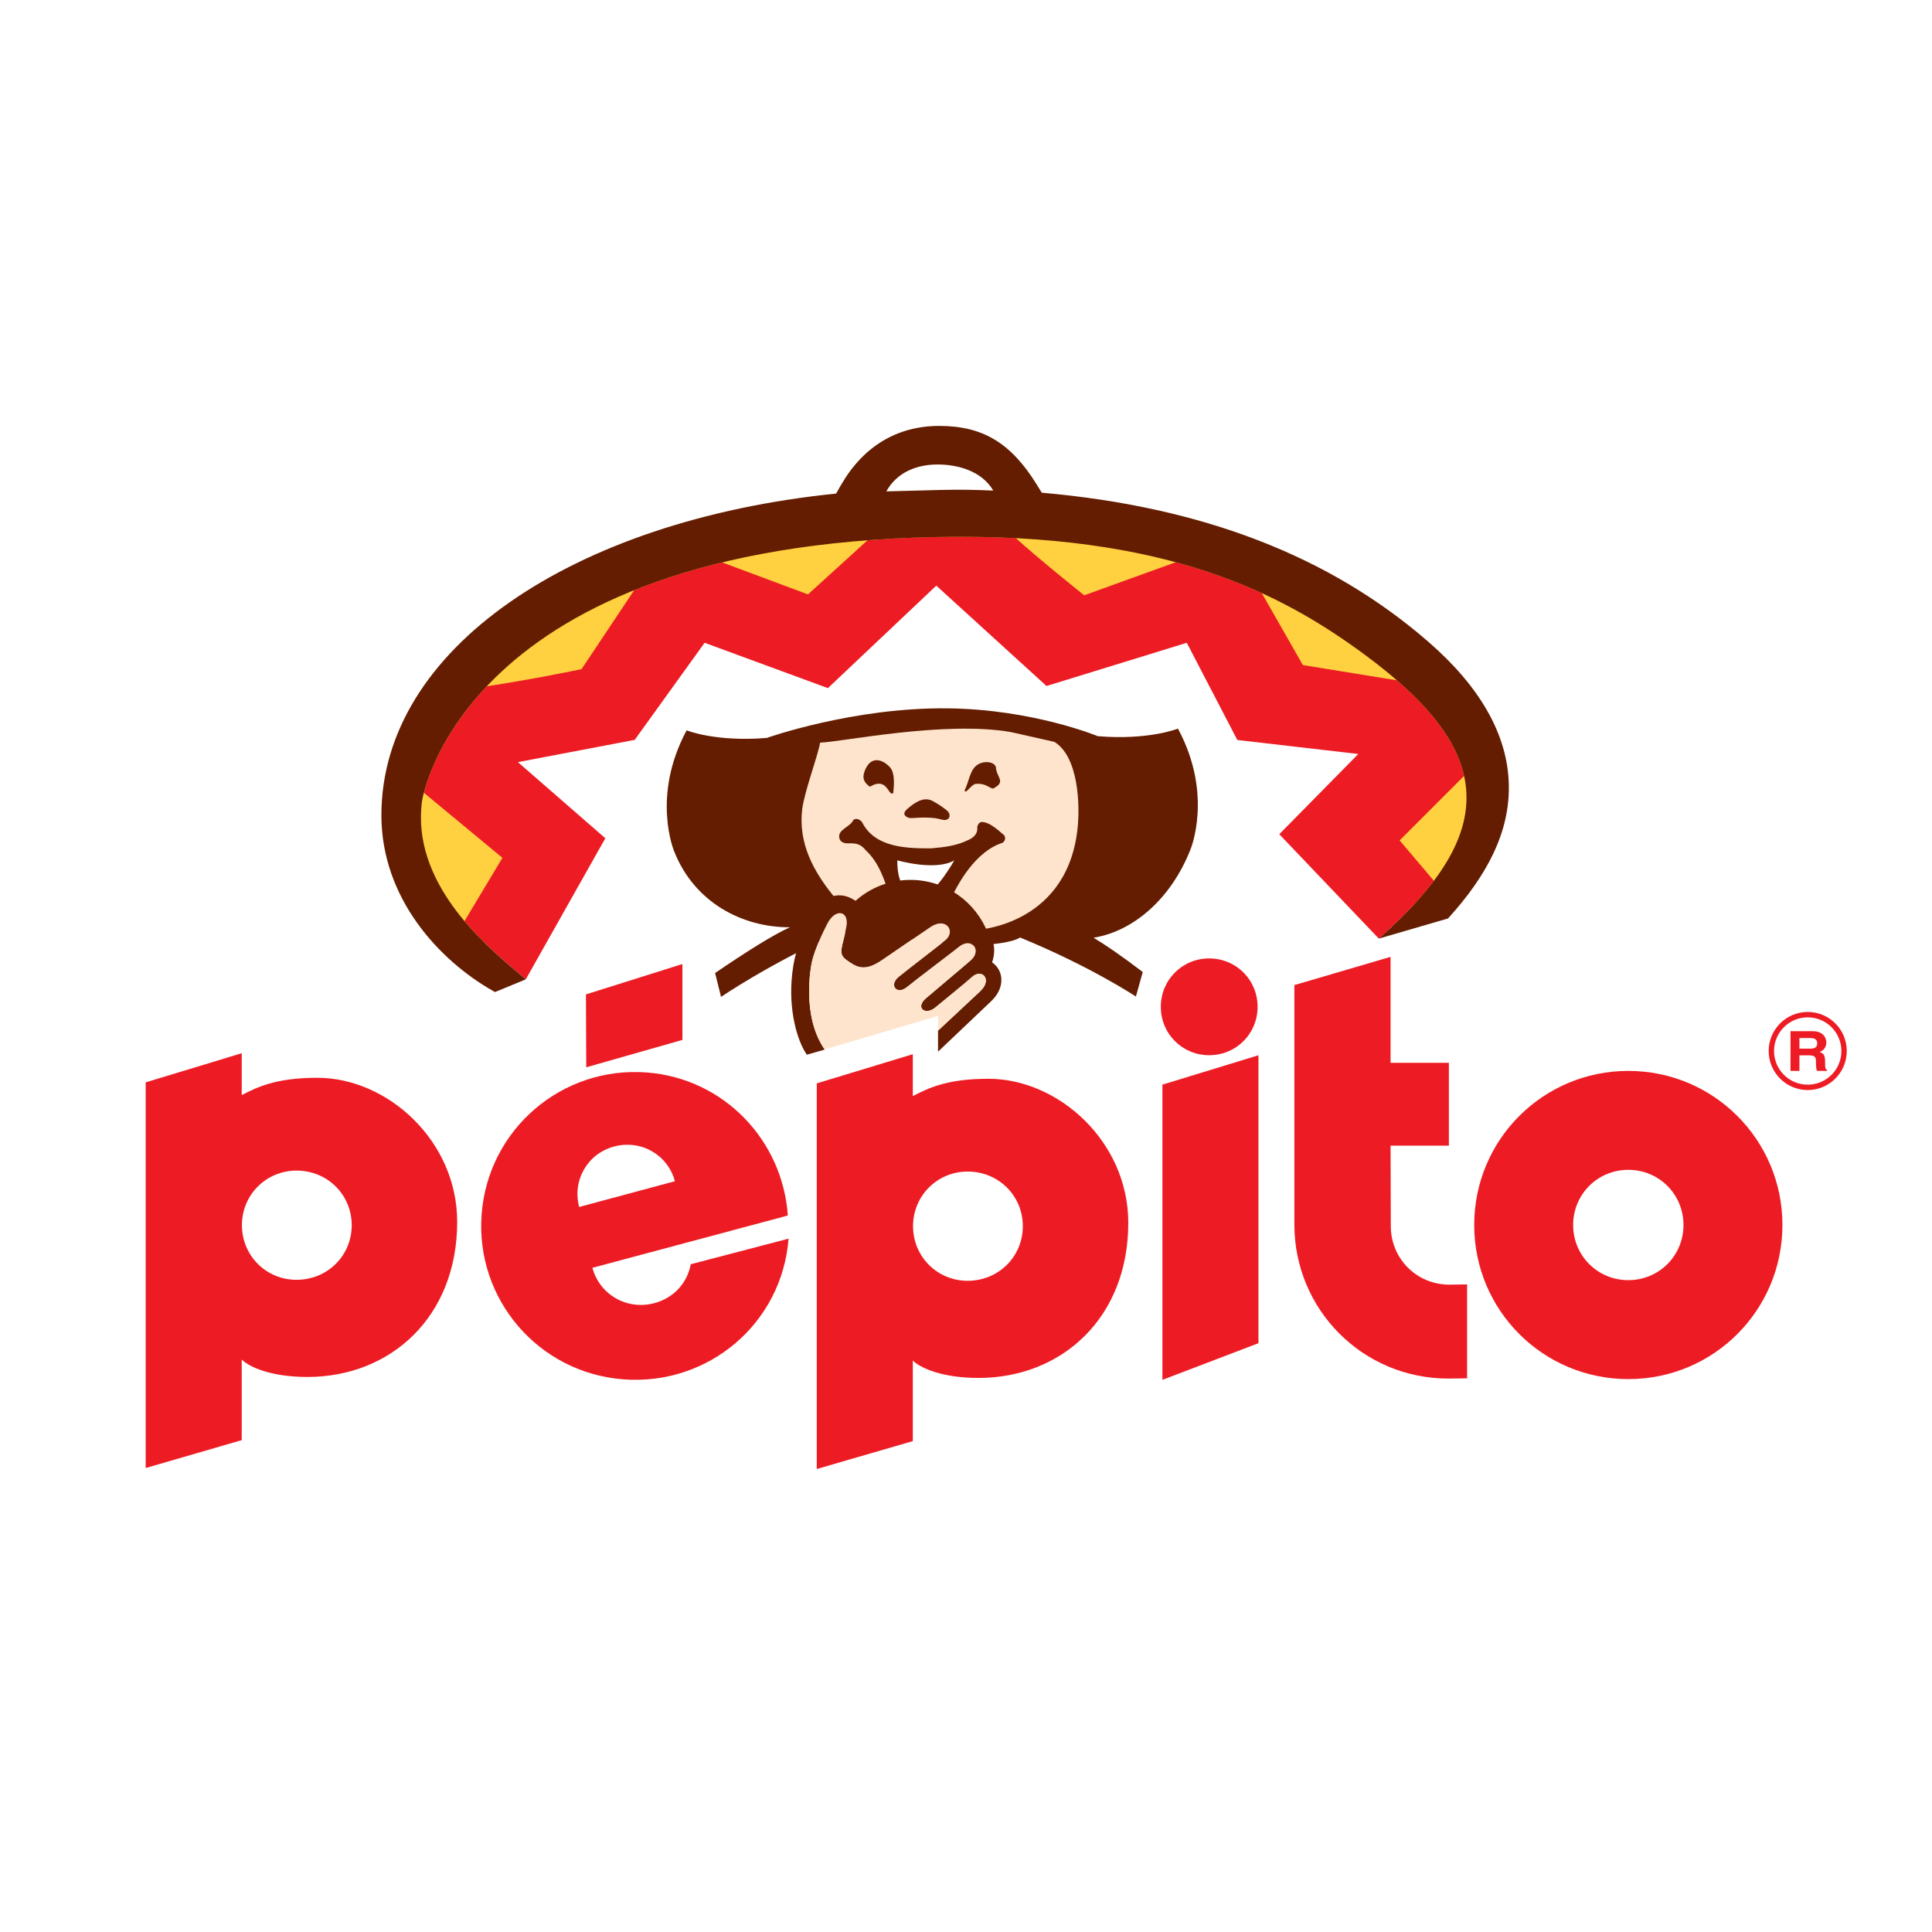 <?xml version="1.0" encoding="utf-8"?>
<!-- Generator: Adobe Illustrator 13.0.0, SVG Export Plug-In . SVG Version: 6.00 Build 14948)  -->
<!DOCTYPE svg PUBLIC "-//W3C//DTD SVG 1.0//EN" "http://www.w3.org/TR/2001/REC-SVG-20010904/DTD/svg10.dtd">
<svg version="1.0" id="Layer_1" xmlns="http://www.w3.org/2000/svg" xmlns:xlink="http://www.w3.org/1999/xlink" x="0px" y="0px"
	 width="192.756px" height="192.756px" viewBox="0 0 192.756 192.756" enable-background="new 0 0 192.756 192.756"
	 xml:space="preserve">
<g>
	<polygon fill-rule="evenodd" clip-rule="evenodd" fill="#FFFFFF" points="0,0 192.756,0 192.756,192.756 0,192.756 0,0 	"/>
	<path fill-rule="evenodd" clip-rule="evenodd" fill="#FFD040" d="M47.956,94.909c0,0-6.36-7.191-6.36-8.021
		c0-0.829-5.531-30.42,33.74-34.016c39.27-3.595,52.268,1.383,60.564,8.85c8.297,7.467,18.529,17.7,7.467,29.591l-5.808-2.211
		l1.937-13.551l-12.169-4.149l-8.02-10.509l-13.275,3.042l-13.274-7.19l-12.445,8.296L68.421,62l-9.403,9.126l-11.062,4.148
		l3.872,9.403L47.956,94.909L47.956,94.909z"/>
	<path fill-rule="evenodd" clip-rule="evenodd" fill="#ED1C24" d="M143.059,87.877l-3.417-4.031l6.432-6.432
		c-0.688-3.105-2.87-6.213-6.701-9.539l-9.386-1.521l-4.102-7.183c-2.531-1.159-5.362-2.208-8.578-3.078l-9.134,3.3
		c-0.851-0.678-4.537-3.634-6.824-5.702c-2.476-0.128-5.105-0.171-7.908-0.116c-2.409,0.048-4.699,0.162-6.889,0.328l-5.941,5.401
		l-8.56-3.194c-3.267,0.791-6.183,1.73-8.781,2.774l-5.249,7.875c-0.825,0.174-4.756,0.988-9.455,1.713
		c-4.342,4.59-5.826,8.889-6.277,10.622l7.839,6.493L46.342,91.9c1.805,2.147,3.77,3.815,5.039,4.893l0.517,0.44
		c0,0,0.561,0.478,0.559,0.476l7.936-14.076l-8.721-7.595l11.651-2.22l6.975-9.687l12.302,4.523l10.814-10.225l10.995,10.014
		l13.996-4.312l5.043,9.697l12.071,1.397l-7.886,8.003l9.933,10.417C139.859,91.618,141.683,89.708,143.059,87.877L143.059,87.877z"
		/>
	<path fill-rule="evenodd" clip-rule="evenodd" fill="#ED1C24" d="M120.643,105.279c2.688,0,4.828-2.141,4.828-4.828
		c0-2.689-2.141-4.829-4.828-4.829c-2.688,0-4.828,2.139-4.828,4.829C115.814,103.139,117.954,105.279,120.643,105.279
		L120.643,105.279z"/>
	<path fill-rule="evenodd" clip-rule="evenodd" fill="#641D00" d="M117.524,72.693c0,0-2.901,1.177-7.998,0.756
		c0,0-6.402-2.661-14.877-2.777c-9.487-0.129-18.146,2.951-18.146,2.951c-5.097,0.421-7.998-0.756-7.998-0.756
		c-3.564,6.621-1.237,12.087-1.237,12.087c2.002,5.066,6.768,7.582,11.544,7.56c-1.642,0.731-4.423,2.485-7.467,4.565l0.595,2.38
		c0,0,4.723-3.252,11.791-6.446l13.309,1.337c0,0,3.69-0.118,4.735-0.814c7.026,2.877,11.554,5.89,11.554,5.89l0.683-2.449
		c-2.119-1.613-3.709-2.701-4.908-3.42c3.94-0.63,7.712-3.851,9.658-8.777C118.762,84.779,121.089,79.314,117.524,72.693
		L117.524,72.693z"/>
	<path fill-rule="evenodd" clip-rule="evenodd" fill="#FEE4CD" d="M105.193,74.017c2.378,1.439,2.607,6.232,2.292,8.847
		c-1.169,9.677-10.379,9.999-10.462,9.92c-0.518-0.804-1.685-1.999-2.463-2.422c0.995-2.329,2.811-5.424,5.447-6.271
		c0.303-0.169,0.347-0.55,0.174-0.762c-0.822-0.72-1.43-1.209-2.074-1.313c-0.388-0.062-0.52,0.211-0.606,0.465
		c0.086,0.635-0.303,1.059-0.865,1.312c-1.21,0.593-2.334,0.721-3.717,0.847c-2.291,0-5.619,0-6.916-2.625
		c-0.216-0.254-0.562-0.424-0.864-0.212c-0.303,0.762-1.772,0.974-1.339,1.99c0.562,0.805,1.596-0.231,2.593,1.059
		c1.297,1.186,1.902,3.048,2.291,4.36c-2.976,1.867-5.19,0.584-5.283,0.474c-2.25-2.685-3.783-5.566-3.361-8.983
		c0.259-1.863,1.549-5.25,1.782-6.611c2.021-0.04,12.401-2.216,19.05-1.05L105.193,74.017L105.193,74.017z"/>
	<path fill-rule="evenodd" clip-rule="evenodd" fill="#641D00" d="M88.818,76.581c0.402,0.459,0.43,1.404,0.3,2.546
		c-0.519,0.382-0.543-1.689-2.328-0.636c-0.791-0.55-0.748-1.107-0.417-1.809C86.991,75.376,88.138,75.803,88.818,76.581
		L88.818,76.581z"/>
	<path fill-rule="evenodd" clip-rule="evenodd" fill="#641D00" d="M99.358,76.513c0.043,1.017,1.004,1.438-0.12,2.073
		c-0.346,0.338-0.701-0.507-1.908-0.374c-0.424,0.047-1.04,1.139-1.084,0.63c0.433-0.846,0.519-2.117,1.34-2.583
		C98.187,75.901,99.144,75.963,99.358,76.513L99.358,76.513z"/>
	<path fill-rule="evenodd" clip-rule="evenodd" fill="#641D00" d="M90.451,81.5c-0.398-0.265-0.233-0.545,0.172-0.881
		c0.627-0.521,1.519-1.18,2.424-0.707c0.646,0.342,1.314,0.83,1.507,1.024c0.27,0.271,0.206,0.643,0.039,0.762
		c-0.294,0.208-0.574,0.088-0.951-0.005c-0.393-0.098-0.917-0.12-1.423-0.125C91.209,81.559,90.801,81.732,90.451,81.5L90.451,81.5z
		"/>
	<path fill-rule="evenodd" clip-rule="evenodd" fill="#FFFFFF" d="M89.524,85.836c0,0,3.81,1.1,5.684,0.007
		c0,0-1.751,3.147-3.156,3.615C92.051,89.458,89.495,89.788,89.524,85.836L89.524,85.836z"/>
	<path fill-rule="evenodd" clip-rule="evenodd" fill="#641D00" d="M98.983,96.019c0.642-1.943-0.41-2.88-0.41-2.88
		c-1.183-3.126-4.195-5.353-7.734-5.353c-2.105,0-4.021,0.793-5.482,2.087c-1.864-1.261-3.562-0.166-4.426,1.506
		c-1.014,1.963-1.676,3.693-1.894,5.787c-0.397,3.51,0.466,6.631,1.46,8.061c0.474-0.131,1.115-0.312,1.787-0.508
		c-2.313-3.342-1.416-8.206-1.245-8.892c0.257-1.034,0.939-2.604,1.52-3.703c0.818-1.548,2.159-1.237,1.894,0.281
		c-0.377,2.16-0.942,2.7,0.021,3.39c0.963,0.69,1.76,1.215,3.535-0.009c1.691-1.167,3.855-2.628,4.812-3.285
		c1.557-1.069,2.588,0.409,1.5,1.305c-0.701,0.578-3.937,3.051-4.672,3.66c-0.989,0.818-0.173,1.848,0.841,1.018
		c1.045-0.857,4.526-3.469,5.264-4.063c1.15-0.928,2.233,0.368,1.105,1.377c-0.75,0.669-3.863,3.262-4.5,3.82
		c-1.062,0.934-0.052,1.736,0.969,0.891c0.693-0.572,3.046-2.48,3.652-3.035c0.974-0.891,2.083,0.236,0.808,1.43l-4.2,3.926v2.096
		c4.008-3.811,5.292-5.025,5.313-5.047C100.325,98.525,100.131,96.796,98.983,96.019L98.983,96.019z"/>
	<polygon fill-rule="evenodd" clip-rule="evenodd" fill="#ED1C24" points="58.491,106.484 68.084,103.752 68.084,96.181 
		58.46,99.211 58.491,106.484 	"/>
	<path fill-rule="evenodd" clip-rule="evenodd" fill="#641D00" d="M142.541,64.06c-9.867-8.587-22.568-13.494-38.602-14.904
		l-0.516-0.831c-2.566-4.142-5.382-5.831-9.714-5.831c-4.189,0-7.576,2.034-9.794,5.883l-0.499,0.867
		c-26.463,2.691-45.364,15.599-45.364,32.093c0,8.272,5.757,14.482,11.145,17.534l0.191,0.107l0.203-0.084l2.184-0.902l0.68-0.283
		c0.002,0.002-0.559-0.476-0.559-0.476l-0.517-0.44c-3.106-2.636-10.379-8.809-9.269-16.89c0.035-0.254,4.034-25.385,51.33-26.325
		c22.944-0.456,34.419,5.64,42.619,11.665c6.786,4.986,10.042,9.401,10.244,13.896c0.201,4.451-2.576,9.061-8.738,14.507l6.903-2.01
		c3.828-4.208,6.209-8.585,6.065-13.446C150.391,73.305,147.701,68.552,142.541,64.06L142.541,64.06z"/>
	<path fill-rule="evenodd" clip-rule="evenodd" fill="#FFFFFF" d="M99.1,48.946c-4.113-0.194-6.291-0.007-10.67,0.079
		c1.053-1.909,3.046-2.683,5.1-2.683S97.946,46.993,99.1,48.946L99.1,48.946z"/>
	<polygon fill-rule="evenodd" clip-rule="evenodd" fill="#ED1C24" points="115.975,137.668 125.556,134.01 125.556,105.283 
		115.975,108.215 115.975,137.668 	"/>
	<path fill-rule="evenodd" clip-rule="evenodd" fill="#ED1C24" d="M98.617,107.629c-4.279,0-6.105,1.004-7.544,1.725v-4.176
		l-9.582,2.91v38.475l9.582-2.783v-8.041c0.771,0.771,2.974,1.738,6.553,1.738c8.315,0,14.943-6.002,14.943-15.477
		C112.569,113.904,105.61,107.629,98.617,107.629L98.617,107.629z M96.542,127.785c-3.034,0-5.448-2.416-5.448-5.449
		s2.415-5.449,5.448-5.449c3.089,0,5.505,2.416,5.505,5.449S99.631,127.785,96.542,127.785L96.542,127.785z"/>
	<path fill-rule="evenodd" clip-rule="evenodd" fill="#ED1C24" d="M31.661,107.531c-4.279,0-6.106,1.004-7.544,1.723v-4.176
		l-9.582,2.91v38.477l9.582-2.783v-8.041c0.771,0.77,2.974,1.738,6.553,1.738c8.315,0,14.943-6.002,14.943-15.477
		C45.613,113.807,38.655,107.531,31.661,107.531L31.661,107.531z M29.586,127.686c-3.034,0-5.449-2.414-5.449-5.447
		s2.416-5.449,5.449-5.449c3.09,0,5.505,2.416,5.505,5.449S32.676,127.686,29.586,127.686L29.586,127.686z"/>
	<path fill-rule="evenodd" clip-rule="evenodd" fill="#ED1C24" d="M138.76,122.328l-0.023-8.029h5.818v-8.262h-5.818V95.465
		l-9.598,2.818v23.879c0,8.512,6.835,15.377,15.345,15.377c0.655,0,1.889-0.025,1.889-0.025v-9.369l-1.772,0.025
		C141.349,128.17,138.76,125.58,138.76,122.328L138.76,122.328z"/>
	<path fill-rule="evenodd" clip-rule="evenodd" fill="#ED1C24" d="M65.302,130.01c-2.749,0.738-5.474-0.832-6.2-3.529l0.031,0.002
		l19.47-5.211c-0.516-7.482-6.352-13.674-14.058-14.27c-8.473-0.654-15.836,5.652-16.491,14.125
		c-0.654,8.473,5.652,15.836,14.125,16.49c8.473,0.656,15.842-5.564,16.497-14.037l-9.76,2.553
		C68.58,127.973,67.245,129.488,65.302,130.01L65.302,130.01z M61.259,114.391c2.693-0.723,5.364,0.816,6.075,3.461l-9.548,2.566
		C57.075,117.773,58.614,115.102,61.259,114.391L61.259,114.391z"/>
	<path fill-rule="evenodd" clip-rule="evenodd" fill="#ED1C24" d="M162.458,106.844c-8.511,0-15.376,6.865-15.376,15.375
		s6.865,15.375,15.376,15.375c8.509,0,15.375-6.865,15.375-15.375S170.967,106.844,162.458,106.844L162.458,106.844z
		 M162.458,127.721c-3.064,0-5.504-2.439-5.504-5.502c0-3.064,2.439-5.504,5.504-5.504c3.063,0,5.503,2.439,5.503,5.504
		C167.961,125.281,165.521,127.721,162.458,127.721L162.458,127.721z"/>
	<path fill-rule="evenodd" clip-rule="evenodd" fill="#FEE4CD" d="M96.979,97.473c-0.606,0.555-2.959,2.463-3.652,3.035
		c-1.021,0.846-2.031,0.043-0.969-0.891c0.637-0.559,3.75-3.151,4.5-3.82c1.128-1.009,0.045-2.305-1.105-1.377
		c-0.737,0.594-4.218,3.206-5.264,4.063c-1.015,0.83-1.831-0.199-0.841-1.018c0.736-0.608,3.972-3.082,4.672-3.66
		c1.087-0.896,0.056-2.374-1.5-1.305c-0.957,0.657-3.121,2.118-4.812,3.285c-1.775,1.224-2.572,0.699-3.535,0.009
		c-0.963-0.69-0.399-1.23-0.021-3.39c0.265-1.518-1.076-1.829-1.894-0.281c-0.58,1.1-1.262,2.669-1.52,3.703
		c-0.17,0.685-1.065,5.534,1.233,8.876l11.325-3.344v1.459l4.19-3.916C99.062,97.709,97.953,96.582,96.979,97.473L96.979,97.473z"/>
	<path fill-rule="evenodd" clip-rule="evenodd" fill="#ED1C24" d="M178.639,102.881h2.203c1.16,0.002,1.372,0.779,1.372,1.121
		c0,0.438-0.244,0.812-0.675,0.943c0.358,0.145,0.553,0.266,0.552,1.006c0,0.578,0,0.723,0.194,0.789v0.105l-1.009-0.002
		c-0.06-0.188-0.097-0.391-0.097-0.801c0.001-0.539-0.035-0.75-0.709-0.75h-0.941l-0.001,1.551l-0.892-0.002L178.639,102.881
		L178.639,102.881z M180.599,104.625c0.474,0,0.704-0.148,0.704-0.541c0-0.209-0.102-0.518-0.637-0.518l-1.136-0.002v1.061H180.599
		L180.599,104.625z"/>
	<path fill-rule="evenodd" clip-rule="evenodd" fill="#ED1C24" d="M180.354,108.219c-1.855-0.002-3.358-1.506-3.357-3.361
		s1.506-3.359,3.361-3.357c1.855,0,3.358,1.506,3.357,3.361S182.21,108.219,180.354,108.219L180.354,108.219z M184.252,104.861
		c0.002-2.152-1.741-3.896-3.894-3.898c-2.151-0.002-3.896,1.742-3.898,3.895c-0.001,2.15,1.743,3.896,3.894,3.896
		C182.506,108.756,184.251,107.012,184.252,104.861L184.252,104.861z"/>
</g>
</svg>
